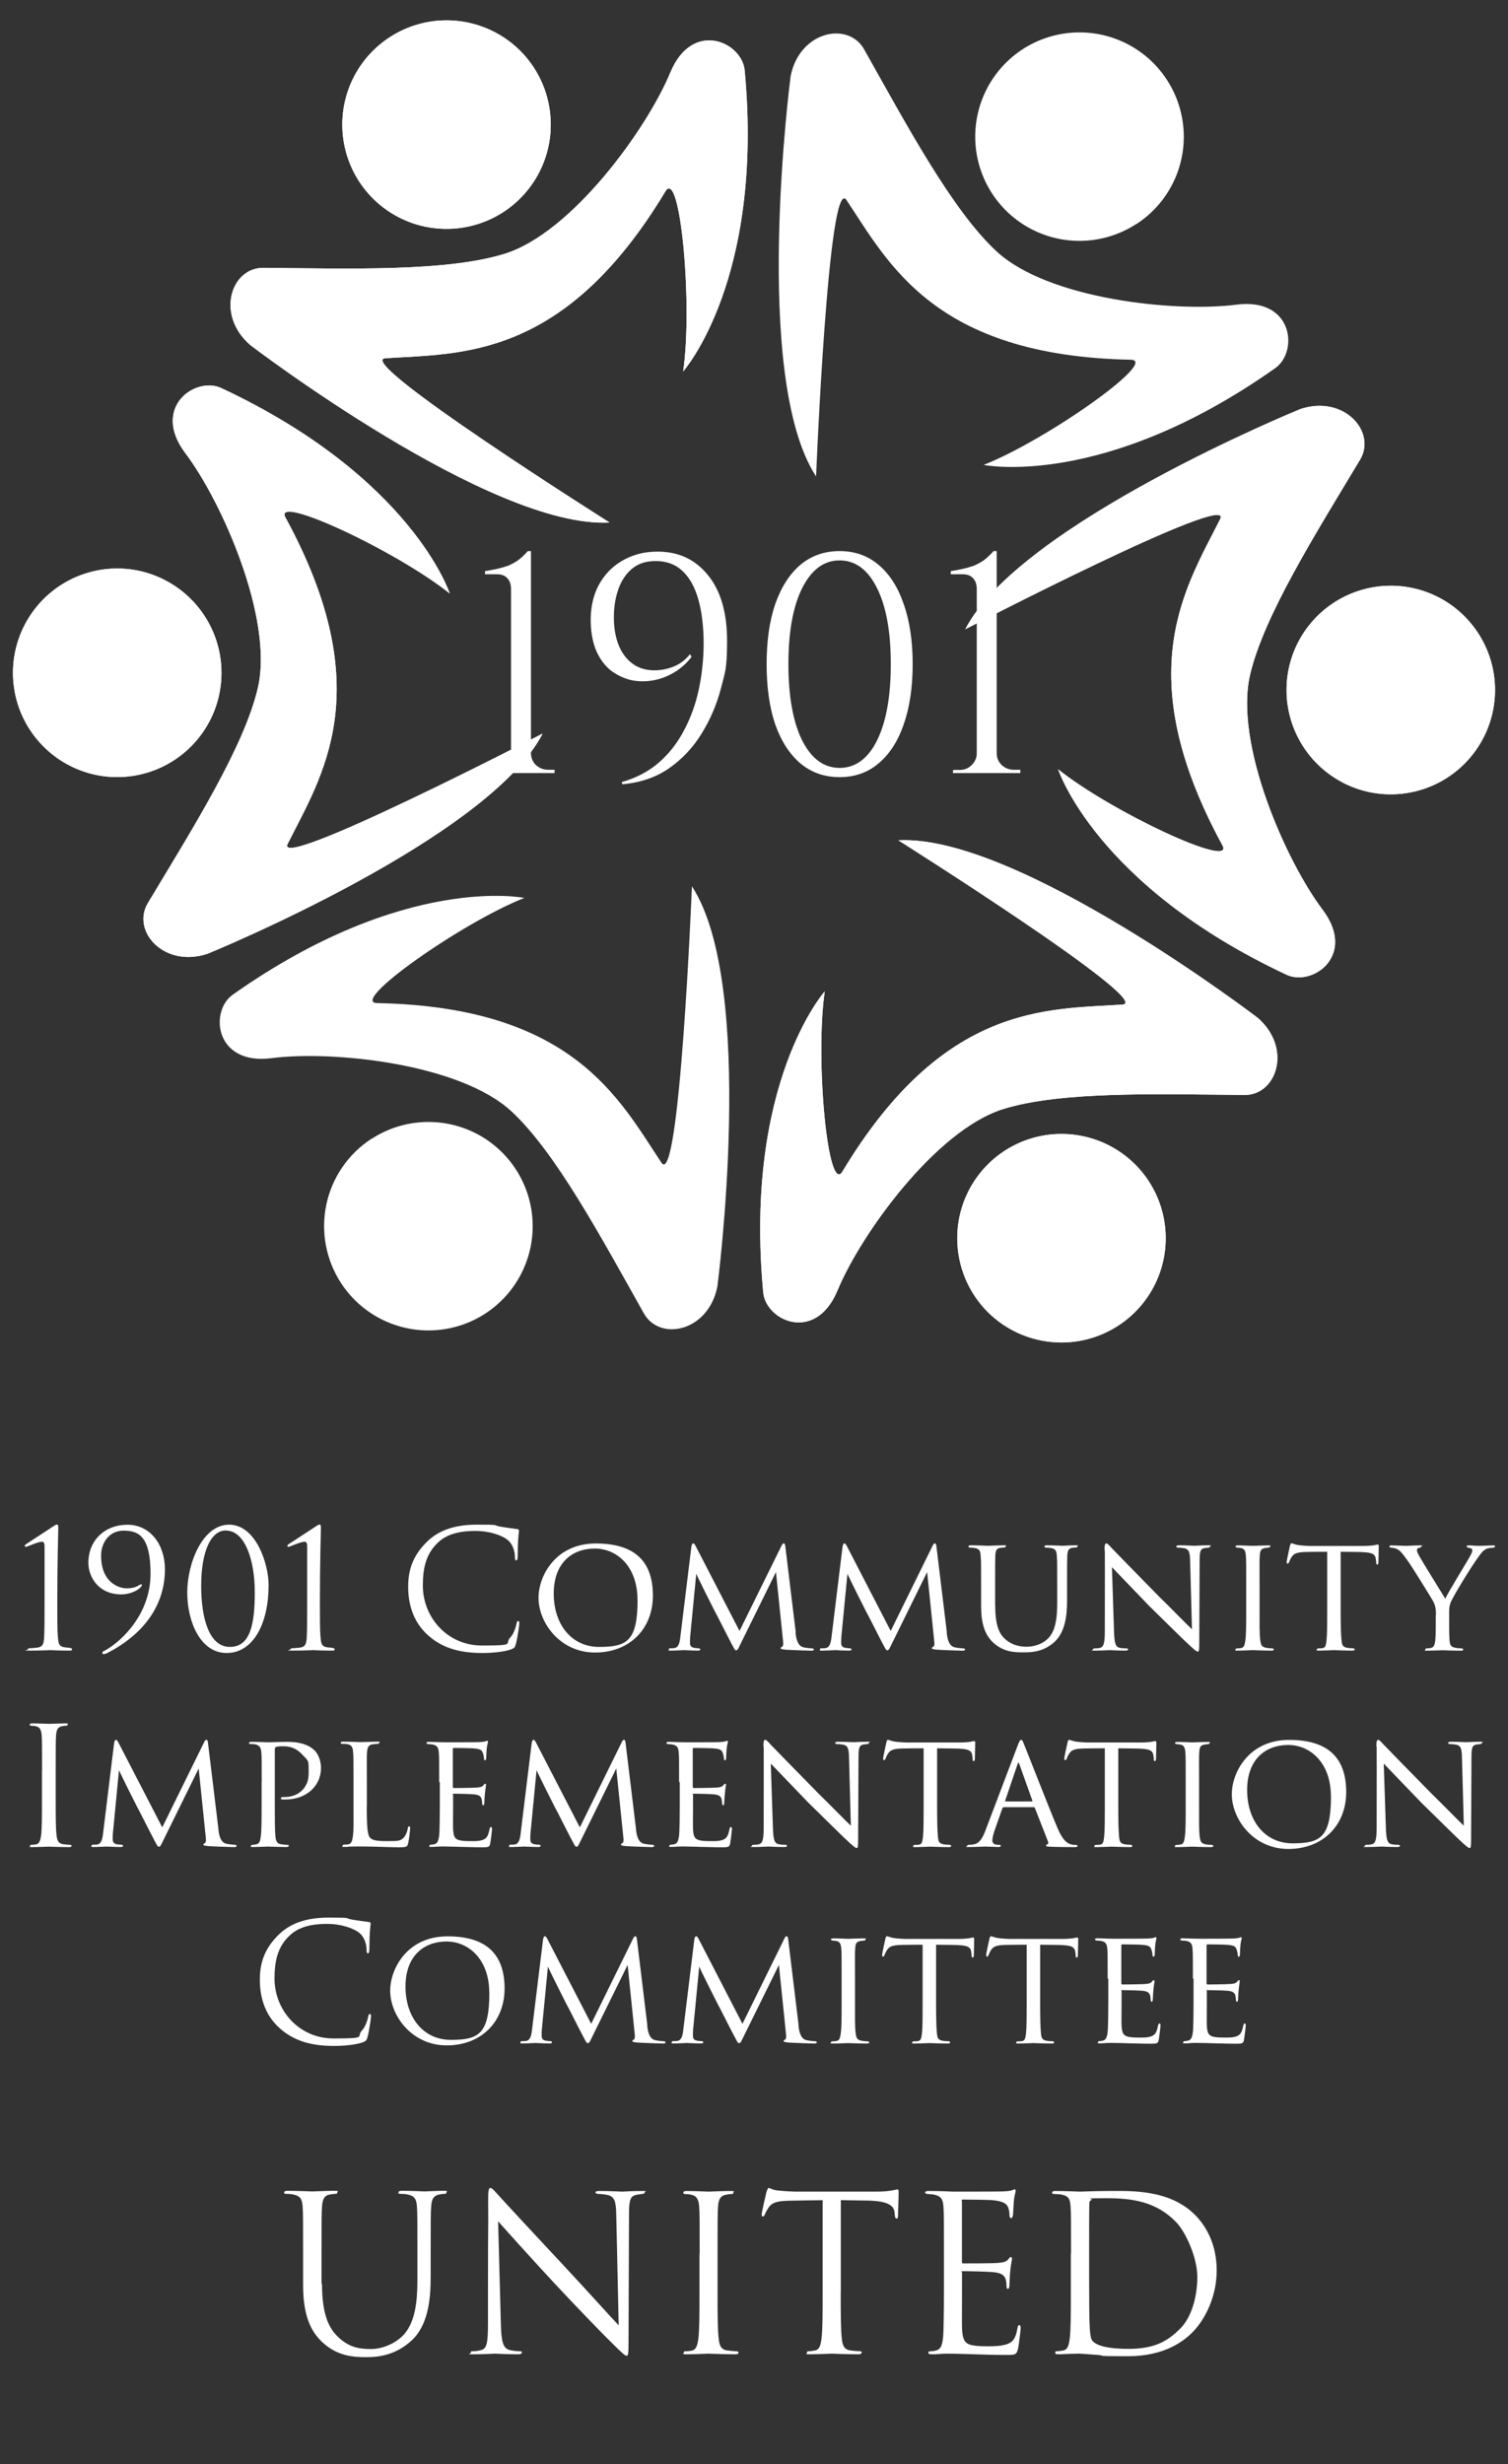 <svg xmlns="http://www.w3.org/2000/svg" xmlns:xlink="http://www.w3.org/1999/xlink" id="Layer_2" viewBox="0 0 1634.8 2670.9"><rect x="0" y="0" width="1634.8" height="2670.9" fill="#333333" stroke="none"/><defs><style>      .st0 {        fill: none;      }      .st1 {        isolation: isolate;      }      .st2 {        clip-path: url(#clippath-1);      }      .st3 {        clip-path: url(#clippath-3);      }      .st4 {        clip-path: url(#clippath-4);      }      .st5 {        clip-path: url(#clippath-2);      }      .st6 {        clip-path: url(#clippath-7);      }      .st7 {        clip-path: url(#clippath-6);      }      .st8 {        clip-path: url(#clippath-5);      }      .st9 {        fill: #fff;      }      .st10 {        clip-path: url(#clippath);      }    </style><clipPath id="clippath"><path class="st0" d="M1046.3,682.1s292.3-151.3,276.5-119.6c-36.5,73-99.7,166,2.3,353.5,14.8,27.1-120.6-36.2-178-82.2,0,0,40.9,125.9,247.7,222.7,28.1,13.1,76.3-21,39-70.5-40.1-53.2-96-180.2-78.6-254.7,14.9-63.7,70.6-152.1,119.2-233,18.2-30.3-17.5-70.7-64.8-54.9,0,0-304.5,124.3-363.2,238.7h0Z"></path></clipPath><clipPath id="clippath-1"><path class="st0" d="M1455.9,848.3c-40.6-21-64.6-64.3-60.8-109.9,3.8-45.5,34.7-84.3,78.3-98.2,43.6-13.9,91.2-.2,120.7,34.8,29.5,34.9,35,84.2,14,124.8-13.8,26.6-37.5,46.7-66.1,55.8-28.6,9.1-59.6,6.5-86.2-7.3h0Z"></path></clipPath><clipPath id="clippath-2"><path class="st0" d="M973.9,910.8s278.4,175.6,243.1,178c-81.5,5.5-193.7-1.9-303.7,180.9-15.9,26.5-29.8-122.4-19.2-195.2,0,0-87.9,99-66.7,326.3,2.9,30.9,56.7,55.2,80.5-2.1,25.5-61.5,106.8-174,179.8-196.7,62.5-19.4,166.9-16.1,261.3-15.2,35.3.4,52.1-50.9,14.5-83.6,0,0-261.3-199.7-389.7-192.4h0Z"></path></clipPath><clipPath id="clippath-3"><path class="st0" d="M1037.9,1348.1c-2.5-45.6,22.8-88.3,64-108,41.2-19.7,90.3-12.7,124.3,17.8,34,30.5,46.3,78.6,31.1,121.7-15.2,43.1-54.9,72.8-100.5,75.3-29.9,1.6-59.3-8.7-81.6-28.7-22.3-20-35.7-48.1-37.3-78Z"></path></clipPath><clipPath id="clippath-4"><path class="st0" d="M588.4,795s-292.3,151.3-276.5,119.6c36.5-73,99.7-166-2.3-353.5-14.8-27.1,120.6,36.2,178,82.2,0,0-40.9-125.9-247.7-222.7-28.1-13.1-76.3,21-39,70.5,40.1,53.2,96,180.2,78.6,254.7-14.9,63.7-70.6,152.1-119.2,233-18.2,30.3,17.5,70.7,64.8,54.9,0,0,304.5-124.3,363.2-238.7h0Z"></path></clipPath><clipPath id="clippath-5"><path class="st0" d="M178.9,628.8c40.6,21,64.6,64.3,60.8,109.9-3.8,45.5-34.7,84.3-78.3,98.2-43.6,13.9-91.2.2-120.7-34.8-29.5-34.9-35-84.2-14-124.8,13.8-26.6,37.5-46.7,66.1-55.8,28.6-9.1,59.5-6.5,86.2,7.3h0Z"></path></clipPath><clipPath id="clippath-6"><path class="st0" d="M660.8,566.3s-278.4-175.6-243.1-178c81.5-5.5,193.7,1.9,303.7-180.9,15.9-26.5,29.8,122.4,19.2,195.2,0,0,87.9-99,66.7-326.3-2.9-30.9-56.7-55.2-80.5,2.1-25.5,61.5-106.8,174-179.8,196.7-62.5,19.4-166.9,16.1-261.3,15.2-35.3-.4-52.1,50.9-14.5,83.6,0,0,261.3,199.7,389.7,192.4h0Z"></path></clipPath><clipPath id="clippath-7"><path class="st0" d="M596.9,129c2.5,45.6-22.8,88.3-64,108-41.2,19.7-90.3,12.7-124.3-17.8-34-30.5-46.3-78.6-31.1-121.7,15.2-43.1,54.9-72.8,100.5-75.3,29.9-1.6,59.3,8.7,81.6,28.7,22.3,20,35.7,48.1,37.3,78h0Z"></path></clipPath></defs><g id="Design_Here"><g><g class="st1"><g class="st1"><path class="st9" d="M48.3,1676.7c0-3.5-.4-5.7-2.7-5.7-4.4,0-16.3,5.5-17.2,5.5s-1.6-.2-1.6-.9.5-1.2,1.2-1.8c11.4-7.6,18.1-11.7,29.5-19.3,1.6-1.1,3-2.1,4.3-2.1s1.4,2,1.4,3.7-1.1,38.5-1.1,79,.4,33.5.9,41.3c.4,5.5,1.6,8.5,7.5,9.1,2.1.2,3.5.4,4.8.5,1.8.2,2.8.7,2.8,1.8s-.9,1.2-3,1.2c-13.3,0-19.3-.5-20.2-.5s-10.5.5-21.8.5-3-.4-3-1.2.7-1.4,2.5-1.4c2.8,0,4.8-.4,6.7-.5,6.6-.5,8-3.5,8.5-10.5.5-7.8.5-22.5.5-40.3v-58.4Z"></path></g><g class="st1"><path class="st9" d="M178.8,1700.7c0,53.2-41.7,80.6-63.5,91.4-.7.4-4.3,1.6-4.3-.4s1.2-2,2.3-2.5c20.9-11.5,49.9-41.7,49.9-83.4s-13.7-46.8-29.3-46.8-24.3,13.1-24.3,27.2c0,29.5,19.9,35.3,27.5,35.3s11-1.8,13.3-3.2c1.1-.7,2.1-1.1,2.7-1.1,1.4,0,.5,2-.2,2.7-5.1,5.5-14.2,8.2-21.3,8.2-25.2,0-35.8-19.3-35.8-34.2,0-24.5,17.9-41.3,42.4-41.3s40.6,21.3,40.6,48.3Z"></path></g><g class="st1"><path class="st9" d="M245.6,1791.6c-28.2,0-42.6-33.7-42.6-65.5s16.5-73.6,45.4-73.6,42.8,42.2,42.8,65.5c0,40.8-16.1,73.6-45.6,73.6ZM244.9,1658.8c-16.9,0-26.8,24-26.8,60s8.9,66.2,31.1,66.2,27-24.5,27-59.4-10.8-66.7-31.2-66.7Z"></path><path class="st9" d="M333,1676.7c0-3.5-.4-5.7-2.7-5.7-4.4,0-16.3,5.5-17.2,5.5s-1.6-.2-1.6-.9.5-1.2,1.2-1.8c11.4-7.6,18.1-11.7,29.5-19.3,1.6-1.1,3-2.1,4.3-2.1s1.4,2,1.4,3.7-1.1,38.5-1.1,79,.4,33.5.9,41.3c.4,5.5,1.6,8.5,7.5,9.1,2.1.2,3.5.4,4.8.5,1.8.2,2.8.7,2.8,1.8s-.9,1.2-3,1.2c-13.3,0-19.3-.5-20.2-.5s-10.5.5-21.8.5-3-.4-3-1.2.7-1.4,2.5-1.4c2.8,0,4.8-.4,6.7-.5,6.6-.5,8-3.5,8.5-10.5.5-7.8.5-22.5.5-40.3v-58.4Z"></path><path class="st9" d="M464,1772.4c-17.2-15.4-21.5-35.7-21.5-52.5s4.1-32.7,19.9-48.4c10.6-10.6,26.8-19,54.1-19s17,.5,25.7,2.1c6.7,1.2,12.2,1.8,18.8,2.7,1.2.2,1.6.9,1.6,2s-.5,3.5-.9,9.9c-.4,5.9-.4,15.6-.5,18.3-.2,2.7-.5,3.7-1.6,3.7s-1.4-1.2-1.4-3.7c0-6.9-2.8-14.2-7.5-18.1-6.2-5.3-19.9-10.1-35.5-10.1-23.6,0-34.6,6.9-40.8,13-13,12.4-16,28.2-16,46.3,0,33.9,26.1,64.9,64.1,64.9s23.8-1.6,30.9-8.9c3.7-3.9,6-11.7,6.6-14.9.4-2,.7-2.7,1.8-2.7s1.2,1.2,1.2,2.7-2.1,16.7-3.9,22.7c-1.1,3.4-1.4,3.7-4.6,5.1-7.1,2.8-20.6,4.1-31.9,4.1-26.6,0-44.5-6.6-58.6-19.2Z"></path><path class="st9" d="M583.8,1731.8c0-23.6,18.3-58.9,62.1-58.9s61.9,20.9,61.9,56.6-25,61.6-62.8,61.6-61.2-32.3-61.2-59.3ZM691.1,1733.9c0-35.7-22-55.5-46.3-55.5s-44.5,15.3-44.5,48.8,19.3,57.8,49.2,57.8,41.7-6,41.7-51.1Z"></path><path class="st9" d="M862.4,1769.6c.5,4.3,1.6,14.2,8.5,15.8,3,.7,6.6,1.1,9.1,1.2.7,0,2.3.2,2.3,1.1s-.7,1.4-2.7,1.4c-3.2,0-22.4-.7-28-1.1-3.9-.4-5.3-.7-5.3-1.6s.7-1.2,1.6-1.6c.9-.4,1.4-2.5,1.1-5l-7.8-75.9-37.6,76.3c-3.4,6.9-3.9,8.5-5.5,8.5s-2-1.6-5.3-7.6c-2.8-5.1-17-33.5-18.1-35.1-1.1-2.1-18.5-36.6-19.9-40.3l-6.6,68.3c-.2,2.5-.2,4.1-.2,6.7s.9,4.6,4.4,5.3c2,.4,3.2.4,5,.5,1.4.2,1.8.7,1.8,1.1,0,1.2-1.1,1.4-3,1.4-5.7,0-13.3-.5-14.7-.5s-9.2.5-13.7.5-2.7-.2-2.7-1.4.7-1.1,2.3-1.1,1.4,0,3.4-.2c4.3-.4,5.9-4.6,6.7-11.7l11.9-97.4c.4-3,1.1-4.4,2-4.4s1.4.5,2.7,2.8l47.6,92.1,45.3-91.9c.9-2,1.6-3,2.7-3s1.6,1.6,1.8,4.4l11.2,92.3Z"></path><path class="st9" d="M1026.3,1769.6c.5,4.3,1.6,14.2,8.5,15.8,3,.7,6.6,1.1,9.1,1.2.7,0,2.3.2,2.3,1.1s-.7,1.4-2.7,1.4c-3.2,0-22.4-.7-28-1.1-3.9-.4-5.3-.7-5.3-1.6s.7-1.2,1.6-1.6c.9-.4,1.4-2.5,1.1-5l-7.8-75.9-37.6,76.3c-3.4,6.9-3.9,8.5-5.5,8.5s-2-1.6-5.3-7.6c-2.8-5.1-17-33.5-18.1-35.1-1.1-2.1-18.5-36.6-19.9-40.3l-6.6,68.3c-.2,2.5-.2,4.1-.2,6.7s.9,4.6,4.4,5.3c2,.4,3.2.4,5,.5,1.4.2,1.8.7,1.8,1.1,0,1.2-1.1,1.4-3,1.4-5.7,0-13.3-.5-14.7-.5s-9.2.5-13.7.5-2.7-.2-2.7-1.4.7-1.1,2.3-1.1,1.4,0,3.4-.2c4.3-.4,5.9-4.6,6.7-11.7l11.9-97.4c.4-3,1.1-4.4,2-4.4s1.4.5,2.7,2.8l47.6,92.1,45.2-91.9c.9-2,1.6-3,2.7-3s1.6,1.6,1.8,4.4l11.2,92.3Z"></path><path class="st9" d="M1078.9,1739.7c0,21.6,4.1,30.9,10.8,36.9,7.6,6.7,16.1,8.2,23.4,8.2s17.6-2.5,24.3-10.3c7.1-8.2,8.7-21.6,8.7-37.1v-18.8c0-23.2,0-27.3-.4-32.1-.4-5.1-.9-7.8-6.6-8.7-1.2-.2-3.4-.4-5-.4s-1.8-.5-1.8-1.1c0-1.1.9-1.4,2.5-1.4,7.6,0,16.5.5,17.2.5s8.5-.5,13.5-.5,2.5.4,2.5,1.2-.7,1.2-1.8,1.2-1.4,0-3.2.2c-5,.5-5.7,3.7-6,8.9-.2,4.8-.2,8.9-.2,32.1v15.8c0,16-1.8,35.1-14.4,46-11.5,9.8-22.9,10.6-32.5,10.6s-21.6,0-33.2-10.6c-7.6-7.1-13.1-17.7-13.1-39.7v-22c0-23.4,0-27.5-.5-32.3-.2-4.8-1.1-7.8-6.6-8.5-1.1-.2-3.2-.4-4.6-.4s-2-.5-2-1.1c0-1.1.7-1.4,2.7-1.4,7.6,0,17.2.5,18.5.5s11.9-.5,16.7-.5,2.5.4,2.5,1.2-1.2,1.2-2.1,1.2-2.5.2-3.9.4c-4.3.5-5,3.5-5.3,8.5-.2,4.8-.2,8.9-.2,32.3v21.1Z"></path><path class="st9" d="M1197.4,1680.1c0-5.5.5-7.3,2-7.3s4.3,3.5,5.5,4.8c1.6,1.8,26.3,27,51.1,52.3,13.8,13.5,31.6,31.8,36.2,36l-2-73.8c-.2-9.6-1.2-12.8-6-14-3-.5-5.7-.7-6.9-.7-1.8,0-2.1-.7-2.1-1.4s1.4-1.1,3.2-1.1c7.6,0,15.1.5,16.7.5s7.3-.5,14.2-.5,2.5.2,2.5,1.1-.5,1.2-1.6,1.4c-1.1.2-2.5.2-4.4.5-4.1.9-5.3,2.7-5.3,13.3l-.4,89.1c0,8.9-.4,9.8-1.6,9.8s-3-1.2-11.7-9.4c-.7-.4-25.4-24.8-40.8-39.9-18.5-19.2-36.2-37.6-40.6-42.2l2.3,69.4c.4,12.2,1.4,16.9,5.9,17.9,2.8.7,5.9.7,7.3.7s2.1.5,2.1,1.2-.9,1.2-2.8,1.2c-9.6,0-16-.5-17.2-.5s-7.8.5-15.4.5-2.7-.2-2.7-1.2.7-1.2,2.5-1.2,3.2,0,5.5-.7c3.9-1.2,4.8-6,4.8-19,0-84.6.2-57.3,0-86.8Z"></path></g><g class="st1"><path class="st9" d="M1351,1718.6c0-23.4,0-27.7-.4-32.5-.4-4.8-1.4-7.5-5.1-8.2-1.8-.4-3-.4-4.1-.5-1.2-.2-2-.5-2-1.2s.7-1.2,2.7-1.2c5.5,0,15.6.5,16.1.5s11-.5,16-.5,2.7.4,2.7,1.2-.5,1.1-2,1.2c-1.1.2-2,.2-3.2.4-5.1.7-5.7,3.4-6,8.5-.4,4.8-.2,8.9-.2,32.3v26.6c0,13.7-.2,26.1.7,32.5.7,5.1,1.4,7.1,6,8.2,2.3.5,6,.7,6.7.7,1.6.2,2,.5,2,1.2s-.7,1.2-2.5,1.2c-9.1,0-19.3-.5-20.2-.5s-11,.5-16,.5-2.8-.4-2.8-1.2.7-1.2,2.3-1.2,2.8-.2,4.3-.5c3-.7,3.5-4.3,4.1-8.5.9-6.4.9-19,.9-32.3v-26.6Z"></path></g><g class="st1"><path class="st9" d="M1453.4,1745.2c0,13.7.2,26.3.9,32.8.5,4.3.9,6.7,5.3,7.8,2.1.5,5.5.7,6.9.7s2.1.5,2.1,1.1c0,.9-.5,1.4-2.3,1.4-9.1,0-19.5-.5-20.2-.5s-11.2.5-15.8.5-2.7-.4-2.7-1.2.5-1.2,2-1.2,2.5,0,3.9-.2c3.4-.5,3.9-2.7,4.6-8.7.7-6.4.7-19.2.7-32.5v-63.3c-5.9,0-15.3,0-22.4.2-11.4.2-13.8,2-16.3,5.7-1.6,2.5-2.3,4.6-2.7,5.5-.5,1.2-.9,1.4-1.6,1.4s-.9-.7-.9-1.6c-.2-1.1,2.5-12.8,3.5-17.6.5-2.1,1.1-2.8,1.6-2.8,1.2,0,4.6,1.6,7.8,2,6.2.7,11.2.9,11.4.9h58.2c5,0,10.3-.4,12.8-.9,2.3-.5,2.8-.7,3.4-.7s1.1.9,1.1,1.6c0,5-.4,16.7-.4,18.1s-.7,2.1-1.2,2.1c-.9,0-1.2-.7-1.2-2.1s0-.7-.2-2.5c-.7-7.1-3-8.9-20.9-9.1-6.7,0-12.2-.2-17.4-.2v63.3Z"></path></g><g class="st1"><path class="st9" d="M1556.7,1750.4c0-8.5-1.2-11.7-3.9-16.3-1.1-2-21.6-35.5-27.2-43.1-4.8-6.7-6.6-8.9-9-10.8-2.5-1.8-4.8-2.5-8.3-2.7-1.1,0-2-.5-2-1.4s.7-1.1,2.1-1.1c2.8,0,16.3.5,16.7.5,1.1,0,6.9-.5,13.5-.5s2.3.5,2.3,1.1-.5,1.1-2,1.4c-2.5.5-2.8,1.4-2.8,2.8s1.1,3.5,2.3,5.9c2.3,4.4,25.7,42.1,28.4,46.5,2.8-6.2,22.7-38.7,25.2-43.1,3.4-5.9,4.1-7.5,4.1-9.4s-2.1-2.3-4.1-2.7c-1.4-.2-2-.7-2-1.4s.4-1.1,2.1-1.1c4.3,0,8,.5,10.8.5s12.6-.5,15.6-.5,2.1.5,2.1,1.1c0,.9-.9,1.4-2.1,1.4-3.7.2-6.4.5-8.9,2.3-2.7,1.8-3.7,3.4-6.6,7.3-10.3,14.2-27.5,43.1-30.2,49.3-2.1,5.5-1.8,9.4-1.8,14v13c0,1.2,0,7.8.4,14.2.4,4.3.7,7.3,6.2,8.3,2.3.5,5.3.7,6.6.7s2,.5,2,1.1c0,.9-.5,1.4-2.1,1.4-8.9,0-19.9-.5-20.4-.5s-11,.5-16,.5-2.5-.5-2.5-1.4.5-1.1,1.8-1.1,3-.2,4.4-.5c3-.5,4.3-4.3,4.6-8.5.5-6.4.5-12.8.5-14.2v-13Z"></path></g><g class="st1"><path class="st9" d="M45.6,1919.3c0-27.7,0-32.7-.4-38.3-.4-6-2.1-9.1-6-9.9-2-.5-4.3-.7-5.5-.7s-1.4-.4-1.4-1.1c0-1.1.9-1.4,2.8-1.4,5.9,0,17,.5,17.9.5s12.1-.5,17.4-.5,2.8.4,2.8,1.4-.7,1.1-1.4,1.1c-1.2,0-2.3.2-4.4.5-4.8.9-6.2,3.9-6.6,10.1-.4,5.7-.4,10.6-.4,38.3v31.2c0,17,0,31.1.9,38.5.5,5.1,1.6,9,6.9,9.8,2.5.4,6.2.7,7.3.7,1.6,0,2.1.5,2.1,1.1,0,.9-.7,1.4-2.7,1.4-9.8,0-21.1-.5-22-.5s-12.1.5-17.4.5-2.8-.4-2.8-1.4.4-1.1,2-1.1,3-.2,4.6-.5c3.5-.7,4.6-4.8,5.3-9.9.9-7.5.9-21.5.9-38.5v-31.2Z"></path><path class="st9" d="M236.7,1982.5c.5,4.3,1.6,14.2,8.5,15.8,3,.7,6.6,1.1,9,1.2.7,0,2.3.2,2.3,1.1s-.7,1.4-2.7,1.4c-3.2,0-22.4-.7-28-1.1-3.9-.4-5.3-.7-5.3-1.6s.7-1.2,1.6-1.6c.9-.4,1.4-2.5,1.1-5l-7.8-75.9-37.6,76.3c-3.4,6.9-3.9,8.5-5.5,8.5s-2-1.6-5.3-7.6c-2.8-5.1-17-33.5-18.1-35.1-1.1-2.1-18.5-36.6-19.9-40.3l-6.6,68.3c-.2,2.5-.2,4.1-.2,6.7s.9,4.6,4.4,5.3c2,.4,3.2.4,5,.5,1.4.2,1.8.7,1.8,1.1,0,1.2-1.1,1.4-3,1.4-5.7,0-13.3-.5-14.7-.5s-9.2.5-13.7.5-2.7-.2-2.7-1.4.7-1.1,2.3-1.1,1.4,0,3.4-.2c4.3-.4,5.9-4.6,6.7-11.7l11.9-97.4c.4-3,1.1-4.4,2-4.4s1.4.5,2.7,2.8l47.6,92.1,45.2-91.9c.9-2,1.6-3,2.7-3s1.6,1.6,1.8,4.4l11.2,92.3Z"></path></g><g class="st1"><path class="st9" d="M283.7,1931.6c0-24.5,0-27.7-.4-32.5-.4-4.6-1.8-7.5-6.7-8.5-1.2-.2-4.1-.4-5.5-.4s-1.1-.4-1.1-.9c0-1.1.9-1.4,2.5-1.4,7.6,0,17.4.5,18.5.5,3.7,0,12.8-.5,20.1-.5,19.5,0,26.6,6.4,29.1,8.5,3.4,3,7.8,9.9,7.8,19.9,0,19.7-16.3,34.1-38.5,34.1s-2.5,0-3.4-.2c-.7,0-1.6-.4-1.6-1.1,0-1.4,1.1-1.4,4.4-1.4,14,0,25.7-9.6,25.7-25.2s.5-13-7.6-21.5c-8.7-9.2-18.8-8.3-22-8.3s-5,.4-6,.9c-.9.4-1.1,1.6-1.1,2.8v61.4c0,13.7,0,26.4.7,32.8.5,4.3,1.4,7.8,6.2,8.3,2.1.4,5.7.7,7.1.7s1.1.4,1.1.9c0,.9-.7,1.4-2.5,1.4-9.2,0-19.2-.5-20.1-.5s-10.6.5-15.6.5-2.5-.4-2.5-1.4.4-.9,1.2-.9,3.2-.4,4.6-.7c3.2-.5,4.1-4.1,4.6-8.3.9-6.4.9-19.2.9-32.5v-26.6Z"></path></g><g class="st1"><path class="st9" d="M397.6,1958.5c0,20.4.7,30.7,3.7,33.5,2.8,2.5,6.4,3.5,18.6,3.5s14.9,0,18.8-5c1.8-2.7,3-6.2,3.4-8.9.2-1.4.5-2.1,1.4-2.1s1.1.5,1.1,2.3-1.1,11.9-2.1,16c-1.1,3.5-.9,4.4-9.4,4.4-12.1,0-25.4-.9-43.1-.9s-9.4.5-15.6.5-2.8-.4-2.8-1.4.5-1.1,2-1.1,2.8,0,4.3-.4c3-.5,4.1-4.1,4.6-8.3,1.1-6.7.7-19,.7-32.7v-26.6c0-23.4,0-27.3-.4-32.1-.4-5-1.1-8.2-7.1-8.9-1.1-.2-3-.2-4.4-.2s-2-.5-2-1.2.9-1.2,2.7-1.2c7.5,0,18.1.5,18.5.5,2.5,0,13.3-.5,18.3-.5s2.3.5,2.3,1.2-.9,1.2-2,1.2-3,.2-4.8.4c-5,.7-6,3.5-6.4,8.7-.4,4.8-.2,8.7-.2,32.1v27Z"></path><path class="st9" d="M476.1,1931.6c0-23.2,0-27.5-.4-32.3-.4-5-1.6-7.5-6.7-8.5-1.1-.2-2.8-.4-4.3-.4s-2.3-.5-2.3-1.1c0-1.1.9-1.4,2.7-1.4,3.5,0,8.3.4,18.3.5.9,0,32.5,0,36-.2s5.5-.4,6.9-.9c1.1-.4,1.2-.5,2-.5s.7.4.7,1.2-1.1,3.5-1.4,8c-.2,3-.4,5.9-.5,9.2,0,1.6-.4,2.7-1.2,2.7s-1.2-.7-1.2-2c-.2-2.7-.7-4.4-1.2-5.7-1.1-3.5-2.7-4.8-11.5-5.3-2.3-.2-19.9-.4-20.2-.4-.5,0-.9.4-.9,1.4v40.3c0,1.1.2,1.8,1.1,1.8,2.1,0,20.2-.2,24-.5,4.1-.2,6.7-.7,8.2-2.7.7-1.1,1.2-1.4,2-1.4s.7.2.7,1.1-.7,4.3-1.2,9.4c-.5,5-.5,8.5-.7,10.8-.2,1.4-.5,2-1.2,2s-1.1-1.1-1.1-2.3-.2-2.8-.5-4.3c-.7-2.3-1.8-4.8-8.5-5.3-4.1-.4-18.5-.7-21.3-.7s-1.2.5-1.2,1.2v13c0,5.5-.2,21.1,0,24.1.4,6.6,1.2,9.9,5,11.5,2.7,1.2,6.9,1.6,13,1.6s9,.2,13.5-1.1c5.3-1.6,6.6-5.1,8-11.7.4-1.8.9-2.5,1.6-2.5,1.1,0,1.1,1.6,1.1,2.7s-1.4,12.4-2,15.4c-.7,3.5-2,3.9-7.8,3.9-11.7,0-16.7-.4-22.9-.4-6.2-.2-14.4-.5-20.9-.5s-7.5.5-11.7.5-2.5-.4-2.5-1.2.7-1.2,1.6-1.2,2.3-.2,3.5-.5c3.2-.7,5.3-3,5.7-14,.2-6,.4-13.3.4-26.8v-26.6Z"></path><path class="st9" d="M689.4,1982.5c.5,4.3,1.6,14.2,8.5,15.8,3,.7,6.6,1.1,9,1.2.7,0,2.3.2,2.3,1.1s-.7,1.4-2.7,1.4c-3.2,0-22.4-.7-28-1.1-3.9-.4-5.3-.7-5.3-1.6s.7-1.2,1.6-1.6c.9-.4,1.4-2.5,1.1-5l-7.8-75.9-37.6,76.3c-3.4,6.9-3.9,8.5-5.5,8.5s-2-1.6-5.3-7.6c-2.8-5.1-17-33.5-18.1-35.1-1.1-2.1-18.5-36.6-19.9-40.3l-6.6,68.3c-.2,2.5-.2,4.1-.2,6.7s.9,4.6,4.4,5.3c2,.4,3.2.4,5,.5,1.4.2,1.8.7,1.8,1.1,0,1.2-1.1,1.4-3,1.4-5.7,0-13.3-.5-14.7-.5s-9.2.5-13.7.5-2.7-.2-2.7-1.4.7-1.1,2.3-1.1,1.4,0,3.4-.2c4.3-.4,5.9-4.6,6.7-11.7l11.9-97.4c.4-3,1.1-4.4,2-4.4s1.4.5,2.7,2.8l47.6,92.1,45.2-91.9c.9-2,1.6-3,2.7-3s1.6,1.6,1.8,4.4l11.2,92.3Z"></path><path class="st9" d="M736.2,1931.6c0-23.2,0-27.5-.4-32.3-.4-5-1.6-7.5-6.7-8.5-1.1-.2-2.8-.4-4.3-.4s-2.3-.5-2.3-1.1c0-1.1.9-1.4,2.7-1.4,3.5,0,8.3.4,18.3.5.9,0,32.5,0,36-.2s5.5-.4,6.9-.9c1.1-.4,1.2-.5,2-.5s.7.4.7,1.2-1.1,3.5-1.4,8c-.2,3-.4,5.9-.5,9.2,0,1.6-.4,2.7-1.2,2.7s-1.2-.7-1.2-2c-.2-2.7-.7-4.4-1.2-5.7-1.1-3.5-2.7-4.8-11.5-5.3-2.3-.2-19.9-.4-20.2-.4-.5,0-.9.4-.9,1.4v40.3c0,1.1.2,1.8,1.1,1.8,2.1,0,20.2-.2,24-.5,4.1-.2,6.7-.7,8.2-2.7.7-1.1,1.2-1.4,2-1.4s.7.2.7,1.1-.7,4.3-1.2,9.4c-.5,5-.5,8.5-.7,10.8-.2,1.4-.5,2-1.2,2s-1.1-1.1-1.1-2.3-.2-2.8-.5-4.3c-.7-2.3-1.8-4.8-8.5-5.3-4.1-.4-18.5-.7-21.3-.7s-1.2.5-1.2,1.2v13c0,5.5-.2,21.1,0,24.1.4,6.6,1.2,9.9,5,11.5,2.7,1.2,6.9,1.6,13,1.6s9.1.2,13.5-1.1c5.3-1.6,6.6-5.1,8-11.7.4-1.8.9-2.5,1.6-2.5,1.1,0,1.1,1.6,1.1,2.7s-1.4,12.4-2,15.4c-.7,3.5-2,3.9-7.8,3.9-11.7,0-16.7-.4-22.9-.4-6.2-.2-14.4-.5-20.9-.5s-7.5.5-11.7.5-2.5-.4-2.5-1.2.7-1.2,1.6-1.2,2.3-.2,3.5-.5c3.2-.7,5.3-3,5.7-14,.2-6,.4-13.3.4-26.8v-26.6Z"></path><path class="st9" d="M827.6,1893c0-5.5.5-7.3,2-7.3s4.3,3.5,5.5,4.8c1.6,1.8,26.3,27,51.1,52.3,13.8,13.5,31.6,31.8,36.2,36l-2-73.8c-.2-9.6-1.2-12.8-6-14-3-.5-5.7-.7-6.9-.7-1.8,0-2.1-.7-2.1-1.4s1.4-1.1,3.2-1.1c7.6,0,15.1.5,16.7.5s7.3-.5,14.2-.5,2.5.2,2.5,1.1-.5,1.2-1.6,1.4c-1.1.2-2.5.2-4.4.5-4.1.9-5.3,2.7-5.3,13.3l-.4,89.1c0,8.9-.4,9.8-1.6,9.8s-3-1.2-11.7-9.4c-.7-.4-25.4-24.8-40.8-39.9-18.5-19.2-36.2-37.6-40.6-42.2l2.3,69.4c.4,12.2,1.4,16.9,5.9,17.9,2.8.7,5.9.7,7.3.7s2.1.5,2.1,1.2-.9,1.2-2.8,1.2c-9.6,0-16-.5-17.2-.5s-7.8.5-15.4.5-2.7-.2-2.7-1.2.7-1.2,2.5-1.2,3.2,0,5.5-.7c3.9-1.2,4.8-6,4.8-19,0-84.6.2-57.3,0-86.8Z"></path></g><g class="st1"><path class="st9" d="M1015.9,1958.2c0,13.7.2,26.3.9,32.8.5,4.3.9,6.7,5.3,7.8,2.1.5,5.5.7,6.9.7s2.1.5,2.1,1.1c0,.9-.5,1.4-2.3,1.4-9.1,0-19.5-.5-20.2-.5s-11.2.5-15.8.5-2.7-.4-2.7-1.2.5-1.2,2-1.2,2.5,0,3.9-.2c3.4-.5,3.9-2.7,4.6-8.7.7-6.4.7-19.2.7-32.5v-63.3c-5.9,0-15.3,0-22.4.2-11.4.2-13.8,2-16.3,5.7-1.6,2.5-2.3,4.6-2.7,5.5-.5,1.2-.9,1.4-1.6,1.4s-.9-.7-.9-1.6c-.2-1.1,2.5-12.8,3.5-17.6.5-2.1,1.1-2.8,1.6-2.8,1.2,0,4.6,1.6,7.8,2,6.2.7,11.2.9,11.4.9h58.2c5,0,10.3-.4,12.8-.9,2.3-.5,2.8-.7,3.4-.7s1.1.9,1.1,1.6c0,5-.4,16.7-.4,18.1s-.7,2.1-1.2,2.1c-.9,0-1.2-.7-1.2-2.1s0-.7-.2-2.5c-.7-7.1-3-8.9-20.9-9.1-6.7,0-12.2-.2-17.4-.2v63.3Z"></path></g><g class="st1"><path class="st9" d="M1088.4,1958.7c-.9,0-1.4.5-1.8,1.4l-7.8,22.2c-1.8,5-3,9.8-3,12.6s2,4.6,5.9,4.6h1.2c1.6,0,2.1.5,2.1,1.2s-1.4,1.2-2.7,1.2c-3.9,0-12.1-.5-14-.5s-9.6.5-17,.5-2.8-.4-2.8-1.2.7-1.2,2.1-1.2,2.5,0,3.5-.2c7.6-.7,10.6-6.6,13.7-14l35.5-93.5c2-5.1,2.5-6,3.7-6s1.6.7,3.5,5.7c2.5,5.9,26.6,67.8,36,90,5.9,14,11,16.3,13.5,17.2,2.3.9,4.8.9,6,.9s2.1.4,2.1,1.2-.7,1.2-2.7,1.2-15.1,0-27-.4c-3.4-.2-4.4-.4-4.4-1.2s.5-1.1,1.2-1.2c.7-.4,1.8-1.2.7-3.9l-14-35.7c-.4-.5-.7-.9-1.4-.9h-32.3ZM1118.6,1952.5c.7,0,.7-.5.5-1.1l-14-39.2c-.9-2.5-1.1-2.5-2,0l-13.3,39.2c-.4.7,0,1.1.4,1.1h28.4Z"></path></g><g class="st1"><path class="st9" d="M1212.3,1958.2c0,13.7.2,26.3.9,32.8.5,4.3.9,6.7,5.3,7.8,2.1.5,5.5.7,6.9.7s2.1.5,2.1,1.1c0,.9-.5,1.4-2.3,1.4-9,0-19.5-.5-20.2-.5s-11.2.5-15.8.5-2.7-.4-2.7-1.2.5-1.2,2-1.2,2.5,0,3.9-.2c3.4-.5,3.9-2.7,4.6-8.7.7-6.4.7-19.2.7-32.5v-63.3c-5.9,0-15.3,0-22.4.2-11.4.2-13.8,2-16.3,5.7-1.6,2.5-2.3,4.6-2.7,5.5-.5,1.2-.9,1.4-1.6,1.4s-.9-.7-.9-1.6c-.2-1.1,2.5-12.8,3.5-17.6.5-2.1,1.1-2.8,1.6-2.8,1.2,0,4.6,1.6,7.8,2,6.2.7,11.2.9,11.4.9h58.2c5,0,10.3-.4,12.8-.9,2.3-.5,2.8-.7,3.4-.7s1.1.9,1.1,1.6c0,5-.4,16.7-.4,18.1s-.7,2.1-1.2,2.1c-.9,0-1.2-.7-1.2-2.1s0-.7-.2-2.5c-.7-7.1-3-8.9-20.9-9.1-6.7,0-12.2-.2-17.4-.2v63.3Z"></path></g><g class="st1"><path class="st9" d="M1285.4,1931.6c0-23.4,0-27.7-.4-32.5-.4-4.8-1.4-7.5-5.1-8.2-1.8-.4-3-.4-4.1-.5-1.2-.2-2-.5-2-1.2s.7-1.2,2.7-1.2c5.5,0,15.6.5,16.1.5s11-.5,16-.5,2.7.4,2.7,1.2-.5,1.1-2,1.2c-1.1.2-2,.2-3.2.4-5.1.7-5.7,3.4-6,8.5-.4,4.8-.2,8.9-.2,32.3v26.6c0,13.7-.2,26.1.7,32.5.7,5.1,1.4,7.1,6,8.2,2.3.5,6,.7,6.7.7,1.6.2,2,.5,2,1.2s-.7,1.2-2.5,1.2c-9.1,0-19.3-.5-20.2-.5s-11,.5-16,.5-2.8-.4-2.8-1.2.7-1.2,2.3-1.2,2.8-.2,4.3-.5c3-.7,3.5-4.3,4.1-8.5.9-6.4.9-19,.9-32.3v-26.6Z"></path></g><g class="st1"><path class="st9" d="M1335.4,1944.7c0-23.6,18.3-58.9,62.1-58.9s61.9,20.9,61.9,56.6-25,61.6-62.8,61.6-61.2-32.3-61.2-59.3ZM1442.8,1946.8c0-35.7-22-55.5-46.3-55.5s-44.5,15.3-44.5,48.8,19.3,57.8,49.2,57.8,41.7-6,41.7-51.1Z"></path><path class="st9" d="M1492.1,1893c0-5.5.5-7.3,2-7.3s4.3,3.5,5.5,4.8c1.6,1.8,26.3,27,51.1,52.3,13.8,13.5,31.6,31.8,36.2,36l-2-73.8c-.2-9.6-1.2-12.8-6-14-3-.5-5.7-.7-6.9-.7-1.8,0-2.1-.7-2.1-1.4s1.4-1.1,3.2-1.1c7.6,0,15.1.5,16.7.5s7.3-.5,14.2-.5,2.5.2,2.5,1.1-.5,1.2-1.6,1.4-2.5.2-4.4.5c-4.1.9-5.3,2.7-5.3,13.3l-.4,89.1c0,8.9-.4,9.8-1.6,9.8s-3-1.2-11.7-9.4c-.7-.4-25.4-24.8-40.8-39.9-18.5-19.2-36.2-37.6-40.6-42.2l2.3,69.4c.4,12.2,1.4,16.9,5.9,17.9,2.8.7,5.9.7,7.3.7s2.1.5,2.1,1.2-.9,1.2-2.8,1.2c-9.6,0-16-.5-17.2-.5s-7.8.5-15.4.5-2.7-.2-2.7-1.2.7-1.2,2.5-1.2,3.2,0,5.5-.7c3.9-1.2,4.8-6,4.8-19,0-84.6.2-57.3,0-86.8Z"></path></g><g class="st1"><path class="st9" d="M303.2,2198.3c-17.2-15.4-21.5-35.7-21.5-52.5s4.1-32.7,19.9-48.4c10.6-10.6,26.8-19,54.1-19s17,.5,25.7,2.1c6.7,1.2,12.2,1.8,18.8,2.7,1.2.2,1.6.9,1.6,2s-.5,3.5-.9,9.9c-.4,5.9-.4,15.6-.5,18.3-.2,2.7-.5,3.7-1.6,3.7s-1.4-1.2-1.4-3.7c0-6.9-2.8-14.2-7.5-18.1-6.2-5.3-19.9-10.1-35.5-10.1-23.6,0-34.6,6.9-40.8,13-13,12.4-16,28.2-16,46.3,0,33.9,26.1,64.9,64.1,64.9s23.8-1.6,30.9-8.9c3.7-3.9,6-11.7,6.6-14.9.4-2,.7-2.7,1.8-2.7s1.2,1.2,1.2,2.7-2.1,16.7-3.9,22.7c-1.1,3.4-1.4,3.7-4.6,5.1-7.1,2.8-20.6,4.1-31.9,4.1-26.6,0-44.5-6.6-58.6-19.2Z"></path><path class="st9" d="M423,2157.6c0-23.6,18.3-58.9,62.1-58.9s61.9,20.9,61.9,56.6-25,61.6-62.8,61.6-61.2-32.3-61.2-59.3ZM530.4,2159.8c0-35.7-22-55.5-46.3-55.5s-44.5,15.3-44.5,48.8,19.3,57.8,49.2,57.8,41.7-6,41.7-51.1Z"></path><path class="st9" d="M701.6,2195.4c.5,4.3,1.6,14.2,8.5,15.8,3,.7,6.6,1.1,9.1,1.2.7,0,2.3.2,2.3,1.1s-.7,1.4-2.7,1.4c-3.2,0-22.4-.7-28-1.1-3.9-.4-5.3-.7-5.3-1.6s.7-1.2,1.6-1.6c.9-.4,1.4-2.5,1.1-5l-7.8-75.9-37.6,76.3c-3.4,6.9-3.9,8.5-5.5,8.5s-2-1.6-5.3-7.6c-2.8-5.1-17-33.5-18.1-35.1-1.1-2.1-18.5-36.6-19.9-40.3l-6.6,68.3c-.2,2.5-.2,4.1-.2,6.7s.9,4.6,4.4,5.3c2,.4,3.2.4,5,.5,1.4.2,1.8.7,1.8,1.1,0,1.2-1.1,1.4-3,1.4-5.7,0-13.3-.5-14.7-.5s-9.2.5-13.7.5-2.7-.2-2.7-1.4.7-1.1,2.3-1.1,1.4,0,3.4-.2c4.3-.4,5.9-4.6,6.7-11.7l11.9-97.4c.4-3,1.1-4.4,2-4.4s1.4.5,2.7,2.8l47.6,92.1,45.2-91.9c.9-2,1.6-3,2.7-3s1.6,1.6,1.8,4.4l11.2,92.3Z"></path><path class="st9" d="M865.6,2195.4c.5,4.3,1.6,14.2,8.5,15.8,3,.7,6.6,1.1,9.1,1.2.7,0,2.3.2,2.3,1.1s-.7,1.4-2.7,1.4c-3.2,0-22.4-.7-28-1.1-3.9-.4-5.3-.7-5.3-1.6s.7-1.2,1.6-1.6c.9-.4,1.4-2.5,1.1-5l-7.8-75.9-37.6,76.3c-3.4,6.9-3.9,8.5-5.5,8.5s-2-1.6-5.3-7.6c-2.8-5.1-17-33.5-18.1-35.1-1.1-2.1-18.5-36.6-19.9-40.3l-6.6,68.3c-.2,2.5-.2,4.1-.2,6.7s.9,4.6,4.4,5.3c2,.4,3.2.4,5,.5,1.4.2,1.8.7,1.8,1.1,0,1.2-1.1,1.4-3,1.4-5.7,0-13.3-.5-14.7-.5s-9.2.5-13.7.5-2.7-.2-2.7-1.4.7-1.1,2.3-1.1,1.4,0,3.4-.2c4.3-.4,5.9-4.6,6.7-11.7l11.9-97.4c.4-3,1.1-4.4,2-4.4s1.4.5,2.7,2.8l47.6,92.1,45.2-91.9c.9-2,1.6-3,2.7-3s1.6,1.6,1.8,4.4l11.2,92.3Z"></path></g><g class="st1"><path class="st9" d="M912.4,2144.5c0-23.4,0-27.7-.4-32.5-.4-4.8-1.4-7.5-5.1-8.2-1.8-.4-3-.4-4.1-.5-1.2-.2-2-.5-2-1.2s.7-1.2,2.7-1.2c5.5,0,15.6.5,16.1.5s11-.5,16-.5,2.7.4,2.7,1.2-.5,1.1-2,1.2c-1.1.2-2,.2-3.2.4-5.1.7-5.7,3.4-6,8.5-.4,4.8-.2,8.9-.2,32.3v26.6c0,13.7-.2,26.1.7,32.5.7,5.1,1.4,7.1,6,8.2,2.3.5,6,.7,6.7.7,1.6.2,2,.5,2,1.2s-.7,1.2-2.5,1.2c-9.1,0-19.3-.5-20.2-.5s-11,.5-16,.5-2.8-.4-2.8-1.2.7-1.2,2.3-1.2,2.8-.2,4.3-.5c3-.7,3.5-4.3,4.1-8.5.9-6.4.9-19,.9-32.3v-26.6Z"></path></g><g class="st1"><path class="st9" d="M1014.8,2171.1c0,13.7.2,26.3.9,32.8.5,4.3.9,6.7,5.3,7.8,2.1.5,5.5.7,6.9.7s2.1.5,2.1,1.1c0,.9-.5,1.4-2.3,1.4-9.1,0-19.5-.5-20.2-.5s-11.2.5-15.8.5-2.7-.4-2.7-1.2.5-1.2,2-1.2,2.5,0,3.9-.2c3.4-.5,3.9-2.7,4.6-8.7.7-6.4.7-19.2.7-32.5v-63.3c-5.9,0-15.3,0-22.4.2-11.4.2-13.8,2-16.3,5.7-1.6,2.5-2.3,4.6-2.7,5.5-.5,1.2-.9,1.4-1.6,1.4s-.9-.7-.9-1.6c-.2-1.1,2.5-12.8,3.5-17.6.5-2.1,1.1-2.8,1.6-2.8,1.2,0,4.6,1.6,7.8,2,6.2.7,11.2.9,11.4.9h58.2c5,0,10.3-.4,12.8-.9,2.3-.5,2.8-.7,3.4-.7s1.1.9,1.1,1.6c0,5-.4,16.7-.4,18.1s-.7,2.1-1.2,2.1c-.9,0-1.2-.7-1.2-2.1s0-.7-.2-2.5c-.7-7.1-3-8.9-20.9-9.1-6.7,0-12.2-.2-17.4-.2v63.3Z"></path></g><g class="st1"><path class="st9" d="M1127.6,2171.1c0,13.7.2,26.3.9,32.8.5,4.3.9,6.7,5.3,7.8,2.1.5,5.5.7,6.9.7s2.1.5,2.1,1.1c0,.9-.5,1.4-2.3,1.4-9.1,0-19.5-.5-20.2-.5s-11.2.5-15.8.5-2.7-.4-2.7-1.2.5-1.2,2-1.2,2.5,0,3.9-.2c3.4-.5,3.9-2.7,4.6-8.7.7-6.4.7-19.2.7-32.5v-63.3c-5.9,0-15.3,0-22.4.2-11.4.2-13.8,2-16.3,5.7-1.6,2.5-2.3,4.6-2.7,5.5-.5,1.2-.9,1.4-1.6,1.4s-.9-.7-.9-1.6c-.2-1.1,2.5-12.8,3.5-17.6.5-2.1,1.1-2.8,1.6-2.8,1.2,0,4.6,1.6,7.8,2,6.2.7,11.2.9,11.4.9h58.2c5,0,10.3-.4,12.8-.9,2.3-.5,2.8-.7,3.4-.7s1.1.9,1.1,1.6c0,5-.4,16.7-.4,18.1s-.7,2.1-1.2,2.1c-.9,0-1.2-.7-1.2-2.1s0-.7-.2-2.5c-.7-7.1-3-8.9-20.9-9.1-6.7,0-12.2-.2-17.4-.2v63.3Z"></path></g><g class="st1"><path class="st9" d="M1200.8,2144.5c0-23.2,0-27.5-.4-32.3-.4-5-1.6-7.5-6.7-8.5-1.1-.2-2.8-.4-4.3-.4s-2.3-.5-2.3-1.1c0-1.1.9-1.4,2.7-1.4,3.5,0,8.3.4,18.3.5.9,0,32.5,0,36-.2,3.5-.2,5.5-.4,6.9-.9,1.1-.4,1.2-.5,2-.5s.7.4.7,1.2-1.1,3.5-1.4,8c-.2,3-.4,5.9-.5,9.2,0,1.6-.4,2.7-1.2,2.7s-1.2-.7-1.2-2c-.2-2.7-.7-4.4-1.2-5.7-1.1-3.5-2.7-4.8-11.5-5.3-2.3-.2-19.9-.4-20.2-.4-.5,0-.9.4-.9,1.4v40.3c0,1.1.2,1.8,1.1,1.8,2.1,0,20.2-.2,24-.5,4.1-.2,6.7-.7,8.2-2.7.7-1.1,1.2-1.4,2-1.4s.7.2.7,1.1-.7,4.3-1.2,9.4c-.5,5-.5,8.5-.7,10.8-.2,1.4-.5,2-1.2,2s-1.1-1.1-1.1-2.3-.2-2.8-.5-4.3c-.7-2.3-1.8-4.8-8.5-5.3-4.1-.4-18.5-.7-21.3-.7s-1.2.5-1.2,1.2v13c0,5.5-.2,21.1,0,24.1.4,6.6,1.2,9.9,5,11.5,2.7,1.2,6.9,1.6,13,1.6s9,.2,13.5-1.1c5.3-1.6,6.6-5.1,8-11.7.4-1.8.9-2.5,1.6-2.5,1.1,0,1.1,1.6,1.1,2.7s-1.4,12.4-2,15.4c-.7,3.5-2,3.9-7.8,3.9-11.7,0-16.7-.4-22.9-.4-6.2-.2-14.4-.5-20.9-.5s-7.5.5-11.7.5-2.5-.4-2.5-1.2.7-1.2,1.6-1.2,2.3-.2,3.5-.5c3.2-.7,5.3-3,5.7-14,.2-6,.4-13.3.4-26.8v-26.6Z"></path></g><g class="st1"><path class="st9" d="M1293.2,2144.5c0-23.2,0-27.5-.4-32.3-.4-5-1.6-7.5-6.7-8.5-1.1-.2-2.8-.4-4.3-.4s-2.3-.5-2.3-1.1c0-1.1.9-1.4,2.7-1.4,3.5,0,8.3.4,18.3.5.9,0,32.5,0,36-.2,3.5-.2,5.5-.4,6.9-.9,1.1-.4,1.2-.5,2-.5s.7.4.7,1.2-1.1,3.5-1.4,8c-.2,3-.4,5.9-.5,9.2,0,1.6-.4,2.7-1.2,2.7s-1.2-.7-1.2-2c-.2-2.7-.7-4.4-1.2-5.7-1.1-3.5-2.7-4.8-11.5-5.3-2.3-.2-19.9-.4-20.2-.4-.5,0-.9.4-.9,1.4v40.3c0,1.1.2,1.8,1.1,1.8,2.1,0,20.2-.2,24-.5,4.1-.2,6.7-.7,8.2-2.7.7-1.1,1.2-1.4,2-1.4s.7.2.7,1.1-.7,4.3-1.2,9.4c-.5,5-.5,8.5-.7,10.8-.2,1.4-.5,2-1.2,2s-1.1-1.1-1.1-2.3-.2-2.8-.5-4.3c-.7-2.3-1.8-4.8-8.5-5.3-4.1-.4-18.5-.7-21.3-.7s-1.2.5-1.2,1.2v13c0,5.5-.2,21.1,0,24.1.4,6.6,1.2,9.9,5,11.5,2.7,1.2,6.9,1.6,13,1.6s9.1.2,13.5-1.1c5.3-1.6,6.6-5.1,8-11.7.4-1.8.9-2.5,1.6-2.5,1.1,0,1.1,1.6,1.1,2.7s-1.4,12.4-2,15.4c-.7,3.5-2,3.9-7.8,3.9-11.7,0-16.7-.4-22.9-.4-6.2-.2-14.4-.5-20.9-.5s-7.5.5-11.7.5-2.5-.4-2.5-1.2.7-1.2,1.6-1.2,2.3-.2,3.5-.5c3.2-.7,5.3-3,5.7-14,.2-6,.4-13.3.4-26.8v-26.6Z"></path></g></g><g><path class="st9" d="M884.7,516.4s13.3-328.9,33-299.5c45.4,67.9,94.9,168.8,308.3,173,30.9.6-91.2,86.9-159.6,114,0,0,129.6,26.8,316.1-104.9,25.3-17.9,19.6-76.7-42-68.8-66.1,8.6-204.1-5.8-260.2-57.8-48-44.5-97.2-136.6-143.5-218.9-17.3-30.8-70.1-19.8-79.7,29.1,0,0-42.8,326.1,27.6,433.8h0Z"></path><path class="st9" d="M1231.8,242.8c-38.3,24.9-87.9,24.3-125.6-1.6-37.7-25.9-56-71.9-46.5-116.6,9.5-44.7,45-79.3,90-87.6,44.9-8.3,90.5,11.2,115.4,49.6,16.3,25.1,22,55.7,15.8,85-6.2,29.3-23.8,55-49,71.3h0Z"></path><g><path class="st9" d="M1046.3,682.1s292.3-151.3,276.5-119.6c-36.5,73-99.7,166,2.3,353.5,14.8,27.1-120.6-36.2-178-82.2,0,0,40.9,125.9,247.7,222.7,28.1,13.1,76.3-21,39-70.5-40.1-53.2-96-180.2-78.6-254.7,14.9-63.7,70.6-152.1,119.2-233,18.2-30.3-17.5-70.7-64.8-54.9,0,0-304.5,124.3-363.2,238.7h0Z"></path><g class="st10"><rect class="st9" x="1046.3" y="427.5" width="446.2" height="642"></rect></g></g><g><path class="st9" d="M1455.9,848.3c-40.6-21-64.6-64.3-60.8-109.9,3.8-45.5,34.7-84.3,78.3-98.2,43.6-13.9,91.2-.2,120.7,34.8,29.5,34.9,35,84.2,14,124.8-13.8,26.6-37.5,46.7-66.1,55.8-28.6,9.1-59.6,6.5-86.2-7.3h0Z"></path><g class="st2"><rect class="st9" x="1391.3" y="626.3" width="237.8" height="238.3"></rect></g></g><g><path class="st9" d="M973.9,910.8s278.4,175.6,243.1,178c-81.5,5.5-193.7-1.9-303.7,180.9-15.9,26.5-29.8-122.4-19.2-195.2,0,0-87.9,99-66.7,326.3,2.9,30.9,56.7,55.2,80.5-2.1,25.5-61.5,106.8-174,179.8-196.7,62.5-19.4,166.9-16.1,261.3-15.2,35.3.4,52.1-50.9,14.5-83.6,0,0-261.3-199.7-389.7-192.4h0Z"></path><g class="st5"><rect class="st9" x="806.3" y="903.5" width="594.9" height="552.5"></rect></g></g><g><path class="st9" d="M1037.9,1348.1c-2.5-45.6,22.8-88.3,64-108,41.2-19.7,90.3-12.7,124.3,17.8,34,30.5,46.3,78.6,31.1,121.7-15.2,43.1-54.9,72.8-100.5,75.3-29.9,1.6-59.3-8.7-81.6-28.7-22.3-20-35.7-48.1-37.3-78Z"></path><g class="st3"><rect class="st9" x="1035.4" y="1220.4" width="237.1" height="236.1"></rect></g></g><path class="st9" d="M750.1,960.7s-13.3,328.9-33,299.5c-45.4-67.9-94.9-168.8-308.3-173-30.9-.6,91.2-86.9,159.6-114,0,0-129.6-26.8-316.1,104.9-25.3,17.9-19.5,76.7,42,68.8,66.1-8.6,204.1,5.8,260.2,57.7,48,44.5,97.2,136.6,143.5,218.9,17.3,30.8,70.1,19.8,79.7-29.1,0,0,42.8-326.1-27.6-433.8h0Z"></path><path class="st9" d="M402.9,1234.3c38.3-24.9,87.9-24.3,125.6,1.6,37.7,25.9,56,71.9,46.5,116.6-9.5,44.7-45,79.3-90,87.6-44.9,8.3-90.5-11.2-115.4-49.6-16.3-25.1-22-55.7-15.8-85,6.2-29.3,23.8-55,49-71.3h0Z"></path><g><path class="st9" d="M588.4,795s-292.3,151.3-276.5,119.6c36.5-73,99.7-166-2.3-353.5-14.8-27.1,120.6,36.2,178,82.2,0,0-40.9-125.9-247.7-222.7-28.1-13.1-76.3,21-39,70.5,40.1,53.2,96,180.2,78.6,254.7-14.9,63.7-70.6,152.1-119.2,233-18.2,30.3,17.5,70.7,64.8,54.9,0,0,304.5-124.3,363.2-238.7h0Z"></path><g class="st4"><rect class="st9" x="142.2" y="407.6" width="446.2" height="642"></rect></g></g><g><path class="st9" d="M178.9,628.8c40.6,21,64.6,64.3,60.8,109.9-3.8,45.5-34.7,84.3-78.3,98.2-43.6,13.9-91.2.2-120.7-34.8-29.5-34.9-35-84.2-14-124.8,13.8-26.6,37.5-46.7,66.1-55.8,28.6-9.1,59.5-6.5,86.2,7.3h0Z"></path><g class="st8"><rect class="st9" x="5.6" y="612.5" width="237.8" height="238.3"></rect></g></g><g><path class="st9" d="M660.8,566.3s-278.4-175.6-243.1-178c81.5-5.5,193.7,1.9,303.7-180.9,15.9-26.5,29.8,122.4,19.2,195.2,0,0,87.9-99,66.7-326.3-2.9-30.9-56.7-55.2-80.5,2.1-25.5,61.5-106.8,174-179.8,196.7-62.5,19.4-166.9,16.1-261.3,15.2-35.3-.4-52.1,50.9-14.5,83.6,0,0,261.3,199.7,389.7,192.4h0Z"></path><g class="st7"><rect class="st9" x="233.5" y="21.1" width="594.9" height="552.5"></rect></g></g><g><path class="st9" d="M596.9,129c2.5,45.6-22.8,88.3-64,108-41.2,19.7-90.3,12.7-124.3-17.8-34-30.5-46.3-78.6-31.1-121.7,15.2-43.1,54.9-72.8,100.5-75.3,29.9-1.6,59.3,8.7,81.6,28.7,22.3,20,35.7,48.1,37.3,78h0Z"></path><g class="st6"><rect class="st9" x="362.2" y="20.6" width="237.1" height="236.1"></rect></g></g><path class="st9" d="M601.2,837.7v-3.4h-7.1c-4.9,0-9.3-1.7-13.1-5.1-3.6-3.6-5.4-7.9-5.4-12.8v-219.1h-3.4c-3.4,3.8-6.8,7.1-10.4,9.8-3.6,2.5-7.3,4.5-11.1,6.1-3.8,1.3-7.9,2.5-12.1,3.4-4,.9-8.3,1.7-12.8,2.4v3.4h12.8c5.2,0,9,1.5,11.4,4.4,2.7,2.7,4,6.7,4,12.1v177.4c0,4.9-1.8,9.2-5.4,12.8-3.6,3.6-8,5.4-13.1,5.4h-7.1l-.3,3.4h73.1Z"></path><path class="st9" d="M674.9,850.1l-1-2.4c15.9-4.5,29.5-11.7,40.7-21.5s20.3-21.7,27.3-35.3c7.2-13.7,12.5-28.5,15.8-44.4,3.4-16.2,5.1-32.7,5.1-49.5s-1.9-33.9-5.7-47.1c-3.8-13.5-9.5-23.8-17.2-31-7.6-7.2-17.3-10.8-28.9-10.8s-19.3,2.9-26.3,8.7c-6.7,5.8-11.7,13.6-14.8,23.2-3.1,9.4-4.6,19.7-4.4,31,.2,10.8,2,20.4,5.4,28.9,3.6,8.5,8.7,15.1,15.5,19.9,6.7,4.7,14.9,7,24.6,6.7,7-.2,13.7-1.7,20.2-4.4,6.7-2.9,12.3-7.3,16.8-13.1l1.7,3c-5.6,7.2-12.1,12.9-19.5,17.2-7.4,4.3-15.1,7.1-23.2,8.4-8.1,1.3-16.1,1.1-23.9-.7-7.6-2-14.7-5.5-21.2-10.4-6.3-5.2-11.3-11.9-15.1-20.2-3.8-8.5-5.9-18.7-6.4-30.6-.5-15.9,2.4-29.6,8.4-41.1,6.1-11.4,14.5-20.3,25.3-26.6,11-6.5,23.3-9.9,37-10.1,23.3-.5,42,7.9,55.9,24.9,14.1,16.8,21.2,40.8,21.2,72s-2.3,34-6.7,51.5c-4.5,17.3-11.5,33.6-20.9,48.8-9.2,15-20.9,27.5-35,37.4-14.1,9.9-31,15.7-50.5,17.5h0Z"></path><path class="st9" d="M910.2,607.4c-17.1,0-30.6,10.1-40.7,30.3-9.9,20-14.8,47.4-14.8,82.1s4.9,62.3,14.8,82.5c10.1,20,23.7,30,40.7,30s30.9-10,40.7-30c9.9-20.2,14.8-47.7,14.8-82.5s-4.9-62.2-14.8-82.1c-9.9-20.2-23.5-30.3-40.7-30.3h0ZM910.2,597.3c16.4,0,30.4,4.9,42.1,14.8,11.9,9.9,21,24,27.3,42.4,6.5,18.2,9.8,39.9,9.8,65.3s-3.3,47.2-9.8,65.6c-6.3,18.2-15.4,32.2-27.3,42.1-11.7,9.9-25.7,14.8-42.1,14.8s-30.5-4.9-42.4-14.8c-11.7-9.9-20.8-23.9-27.3-42.1-6.3-18.4-9.4-40.3-9.4-65.6s3.1-47.1,9.4-65.3c6.5-18.4,15.6-32.5,27.3-42.4,11.9-9.9,26-14.8,42.4-14.8Z"></path><path class="st9" d="M1106.1,837.7v-3.4h-7.1c-4.9,0-9.3-1.7-13.1-5.1-3.6-3.6-5.4-7.9-5.4-12.8v-219.1h-3.4c-3.4,3.8-6.8,7.1-10.4,9.8-3.6,2.5-7.3,4.5-11.1,6.1-3.8,1.3-7.9,2.5-12.1,3.4-4,.9-8.3,1.7-12.8,2.4v3.4h12.8c5.2,0,9,1.5,11.4,4.4,2.7,2.7,4,6.7,4,12.1v177.4c0,4.9-1.8,9.2-5.4,12.8-3.6,3.6-8,5.4-13.1,5.4h-7.1l-.3,3.4h73.1Z"></path></g><g class="st1"><g class="st1"><path class="st9" d="M349.1,2475.3c0,33.7,7.5,48.2,17.6,57.8,11.5,10.8,22,12.9,35.4,12.9s28.3-6.8,36.8-16.9c10.8-13.3,13.6-33.3,13.6-57.4v-29.3c0-36.5,0-43.1-.5-50.6-.5-8-2.3-11.7-10.1-13.3-1.9-.5-5.9-.7-8-.7s-1.9-.5-1.9-1.4c0-1.4,1.2-1.9,3.7-1.9,10.5,0,23.4.7,24.8.7s12.6-.7,19.7-.7,3.7.5,3.7,1.9-.9,1.4-1.9,1.4c-1.6,0-3,.2-5.9.7-6.3,1.4-8.2,5.2-8.7,13.3-.5,7.5-.5,14.1-.5,50.6v25.1c0,25.3-2.8,53.4-21.5,70-16.9,15-34.4,17.3-48.2,17.3s-31.6-.9-48.2-16.6c-11.5-11-20.4-27.4-20.4-61.6v-34.2c0-36.5,0-43.1-.5-50.6-.5-8-2.3-11.7-10.1-13.3-1.9-.5-5.9-.7-8-.7s-1.9-.5-1.9-1.4c0-1.4,1.2-1.9,3.7-1.9,10.5,0,24.8.7,26.9.7s16.2-.7,23.2-.7,3.7.5,3.7,1.9-.9,1.4-1.9,1.4c-1.6,0-3,.2-5.9.7-6.3.9-8.2,5.2-8.7,13.3-.5,7.5-.5,14.1-.5,50.6v32.8Z"></path><path class="st9" d="M529,2482.6c0-84.5.5-54.1.2-99.5,0-9.1.7-11.7,2.6-11.7s5.9,5.2,8.2,7.5c3.5,4,38.4,41.7,74.5,80.3,23.2,24.8,48.7,53.4,56.2,61.1l-2.6-119c-.2-15.2-1.9-20.4-9.1-22.2-4.2-.9-8-1.2-10.1-1.2s-3.3-.7-3.3-1.6c0-1.4,1.9-1.6,4.7-1.6,10.5,0,21.8.7,24.4.7s10.3-.7,19.9-.7,4.2.2,4.2,1.6-.9,1.4-2.6,1.6c-1.9.2-3.3.5-6.1.9-6.6,1.4-8.2,4.9-8.2,21.1l-.5,136.8c0,15.5-.5,16.6-2.1,16.6s-4.7-2.6-17.1-15c-2.6-2.3-36.3-36.8-61.1-63.5-27.2-29.3-53.6-58.8-61.1-67.2l3,112.2c.5,19.2,2.8,25.3,9.1,27.2,4.4,1.2,9.6,1.4,11.7,1.4s1.9.5,1.9,1.4c0,1.4-1.4,1.9-4.2,1.9-13.3,0-22.7-.7-24.8-.7s-11.9.7-22.5.7-3.7-.2-3.7-1.9.7-1.4,1.9-1.4c1.9,0,6.1-.2,9.6-1.4,5.9-1.6,7-8.4,7-29.7v-34.7Z"></path><path class="st9" d="M758.5,2442.6c0-36.5,0-43.1-.5-50.6-.5-8-2.8-11.9-8-13.1-2.6-.7-5.6-.9-7.3-.9s-1.9-.5-1.9-1.4c0-1.4,1.2-1.9,3.7-1.9,7.7,0,22.5.7,23.7.7s15.9-.7,23-.7,3.7.5,3.7,1.9-.9,1.4-1.9,1.4c-1.6,0-3,.2-5.9.7-6.3,1.2-8.2,5.2-8.7,13.3-.5,7.5-.5,14.1-.5,50.6v41.2c0,22.5,0,41,1.2,50.8.7,6.8,2.1,11.9,9.1,12.9,3.3.5,8.2.9,9.6.9,2.1,0,2.8.7,2.8,1.4,0,1.2-.9,1.9-3.5,1.9-12.9,0-27.9-.7-29-.7s-15.9.7-23,.7-3.7-.5-3.7-1.9.5-1.4,2.6-1.4,4-.2,6.1-.7c4.7-.9,6.1-6.3,7-13.1,1.2-9.8,1.2-28.3,1.2-50.8v-41.2Z"></path><path class="st9" d="M911.4,2483.8c0,22.5,0,41,1.2,50.8.7,6.8,2.1,11.9,9.1,12.9,3.3.5,8.4.9,10.5.9s1.9.7,1.9,1.4c0,1.2-1.2,1.9-3.7,1.9-12.9,0-27.6-.7-28.8-.7s-15.9.7-23,.7-3.7-.5-3.7-1.9.5-1.4,1.9-1.4c2.1,0,4.9-.5,7-.9,4.7-.9,5.9-6.1,6.8-12.9,1.2-9.8,1.2-28.3,1.2-50.8v-99.1c-11.5.2-23.2.2-34.7.5-14.5.2-20.1,1.9-23.9,7.5-2.6,4-3.3,5.6-4,7.3-.7,1.9-1.4,2.3-2.3,2.3s-1.2-.7-1.2-2.1c0-2.3,4.7-22.5,5.2-24.4.5-1.4,1.4-4.4,2.3-4.4,1.6,0,4,2.3,10.3,2.8,6.8.7,15.7,1.2,18.5,1.2h87.8c7.5,0,12.9-.5,16.6-1.2,3.5-.5,5.6-1.2,6.6-1.2s1.2,1.4,1.2,2.8c0,7-.7,23.2-.7,25.8s-.7,3-1.6,3-1.6-.7-1.9-4c0-.9-.2-1.6-.2-2.6-.7-7-6.3-12.4-28.8-12.9-9.8-.2-19.7-.2-29.5-.5v99.1Z"></path></g><g class="st1"><path class="st9" d="M1023.3,2442.6c0-36.5,0-43.1-.5-50.6-.5-8-2.3-11.7-10.1-13.3-1.6-.5-4.7-.5-6.8-.7-1.6-.2-3-.5-3-1.4,0-1.4,1.2-1.9,3.7-1.9,5.4,0,11.7,0,26.5.7,1.6,0,48.2,0,53.6-.2,5.2-.2,9.4-.7,10.8-1.4s1.9-.9,2.6-.9.9.9.9,2.1-1.4,4.4-1.9,11c-.2,3.5-.5,8-.9,14.1-.2,2.3-.9,4-1.9,4-1.4,0-1.9-1.2-1.9-3,0-3-.5-5.9-1.2-7.7-1.6-5.4-6.6-7.7-16.9-8.7-4-.5-29.5-.7-32.1-.7s-1.4.7-1.4,2.3v64.6c0,1.6.2,2.3,1.4,2.3,3,0,31.9,0,37.2-.5,6.3-.5,9.4-1.2,11.7-4s1.9-2.3,2.8-2.3,1.2.5,1.2,1.9-1.2,5.4-1.9,13.1c-.7,7.3-.7,12.6-.9,15.9-.2,2.3-.7,3.5-1.6,3.5-1.4,0-1.6-1.9-1.6-3.7s-.2-4.4-.9-6.6c-.9-3.5-3.7-6.8-12.2-7.7s-29.5-1.2-33.5-1.2-1.6.7-1.6,1.6v20.6c0,8-.2,35.1,0,40,.5,9.6,1.9,14.8,7.7,17.1,4,1.6,10.3,2.1,19.4,2.1s14.8-.2,21.1-2.1c7.5-2.3,10.1-7.3,11.9-17.3.5-2.6.9-3.5,2.1-3.5s1.4,1.9,1.4,3.5-1.9,17.8-3,22.7c-1.6,6.1-3.5,6.1-12.6,6.1-17.3,0-25.1-.5-34.2-.7-9.4-.2-20.1-.7-29.3-.7s-11.2.9-17.3.7c-2.6,0-3.7-.5-3.7-1.9s1.2-1.2,2.6-1.4c2.3-.2,3.7-.2,5.4-.7,4.9-1.2,8-4.4,8.4-22,.2-9.1.5-21.1.5-41.9v-41.2Z"></path></g><g class="st1"><path class="st9" d="M1161.1,2442.6c0-36.5,0-43.1-.5-50.6-.5-8-1.6-11.7-9.4-13.3-1.9-.5-5.9-.7-8-.7s-2.6-.5-2.6-1.4c0-1.4,1.2-1.9,3.7-1.9,10.5,0,25.3.7,26.5.7,2.8,0,17.6-.7,31.6-.7,23.2,0,66-2.1,93.9,26.7,11.7,12.2,22.7,31.6,22.7,59.5s-12.2,52.2-25.3,66c-10.1,10.5-31.1,26.9-71,26.9s-22.5-.7-32.6-1.4c-10.3-.7-18.3-1.4-19.4-1.4s-4.4,0-9.4.2c-4.7,0-10.1.5-13.6.5s-3.7-.5-3.7-1.9.5-1.4,2.3-1.4c2.6-.2,4.4-.5,6.6-.9,4.7-.9,5.9-6.1,6.8-12.9,1.2-9.8,1.2-28.3,1.2-50.8v-41.2ZM1180.7,2467.8c0,24.8.2,46.4.5,50.8.2,5.9.7,15.2,2.6,17.8,3,4.4,12.2,9.4,39.8,9.4s41.9-8,55.7-21.8c12.2-11.9,18.7-34.4,18.7-56s-12.9-48.9-22.5-59c-22-23.2-48.7-26.5-76.6-26.5s-13.3.7-15.2,1.6c-2.1.9-2.8,2.1-2.8,4.7-.2,8-.2,31.9-.2,49.9v29Z"></path></g></g></g></g></svg>